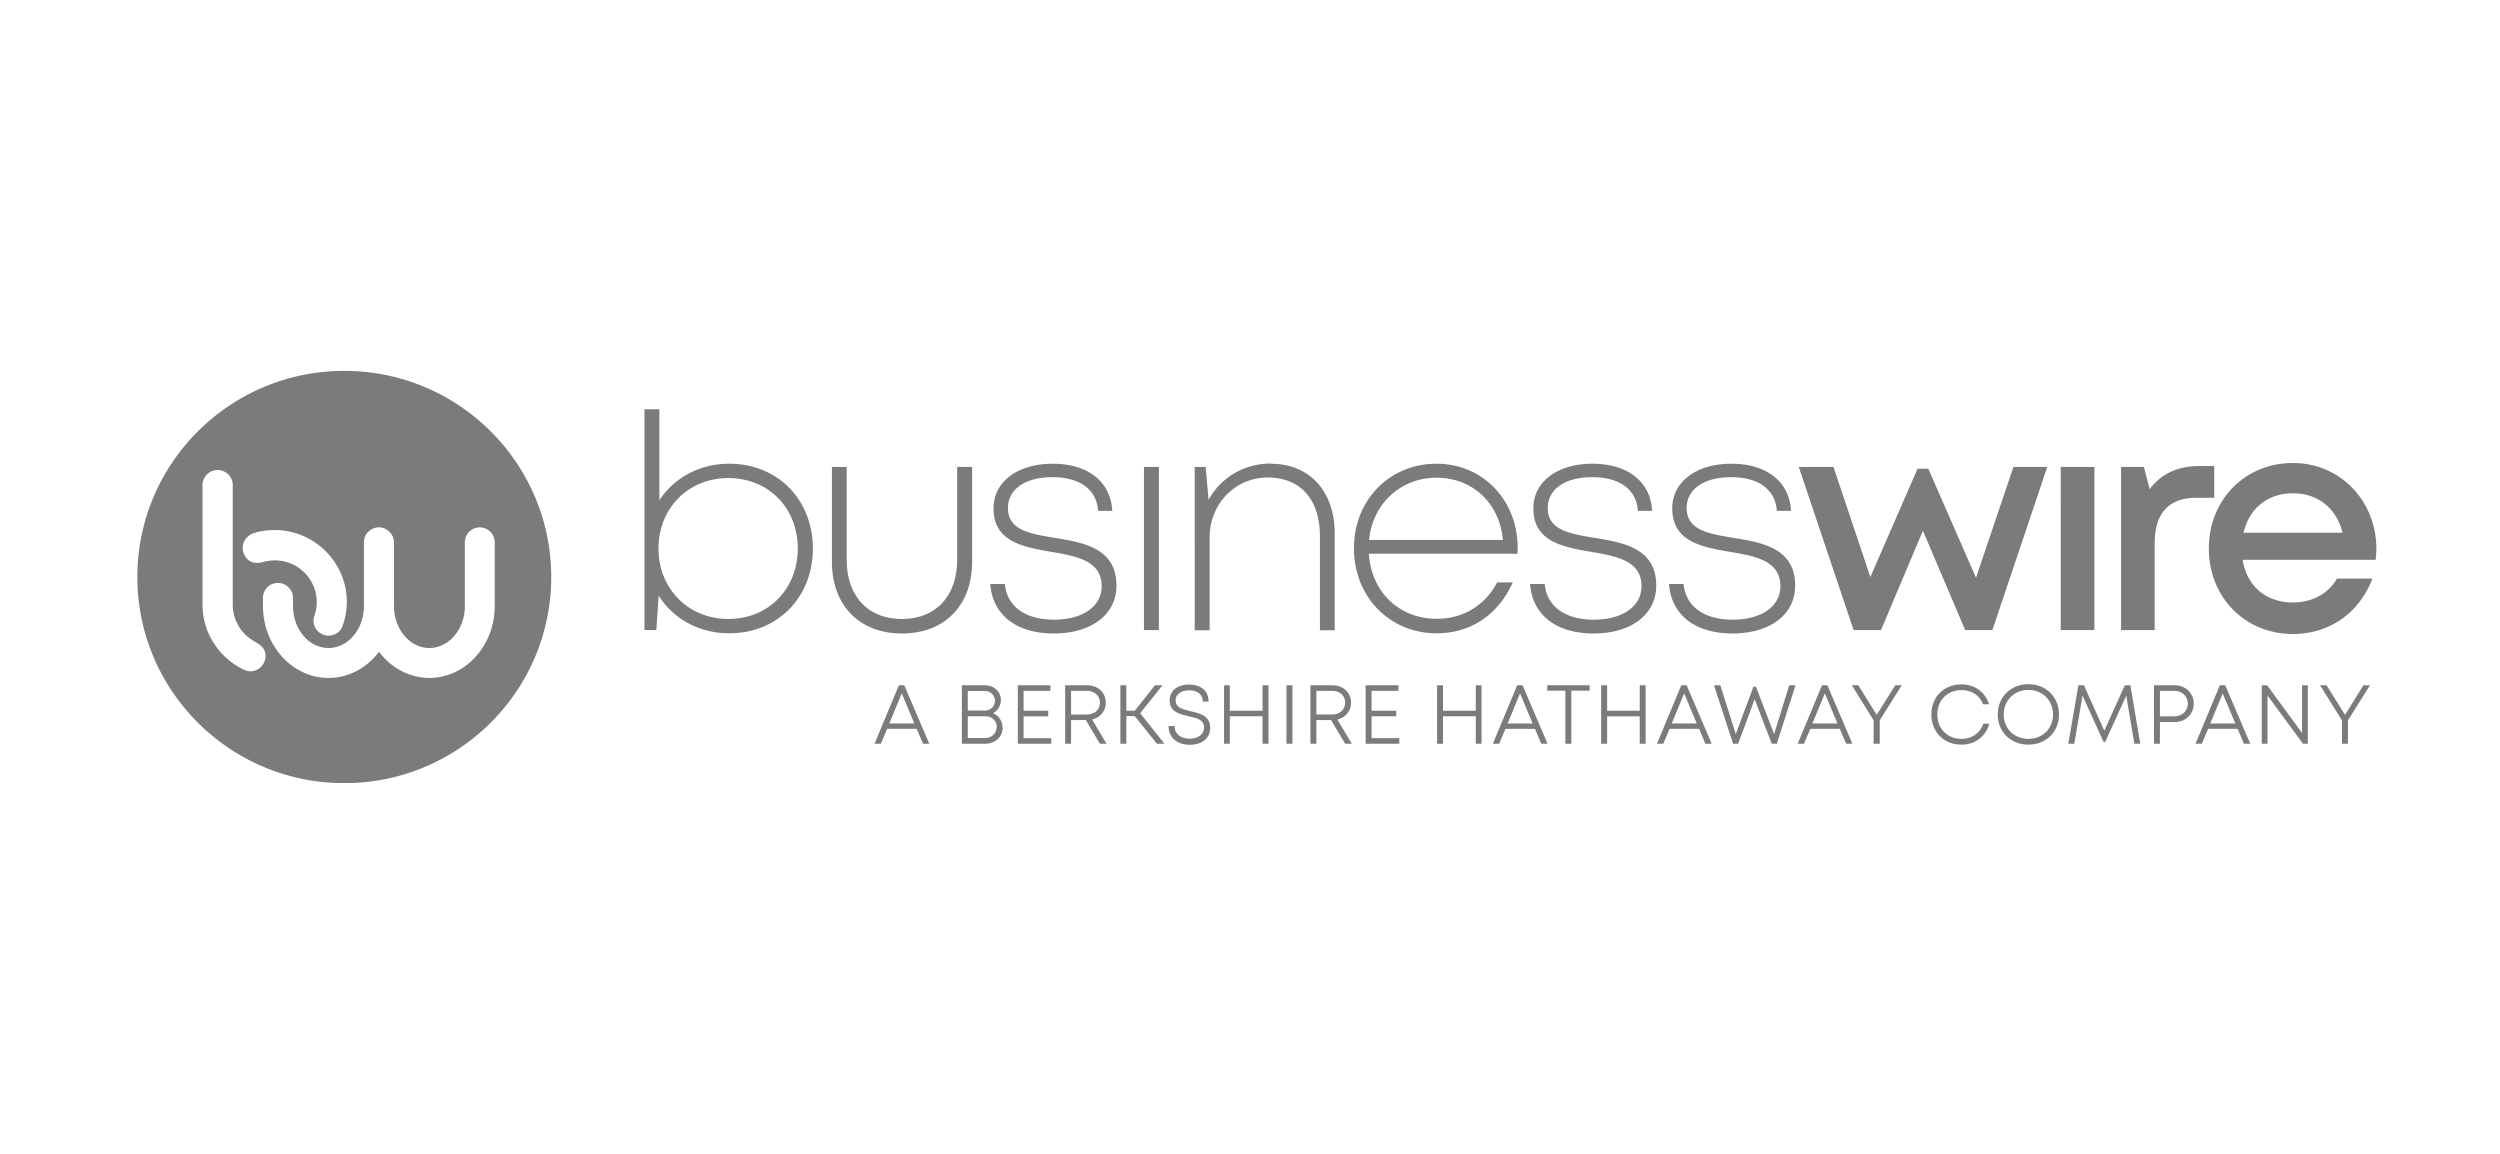 <svg width="182" height="84" viewBox="0 0 182 84" fill="none" xmlns="http://www.w3.org/2000/svg"><g clip-path="url(#a)" fill="#7B7B7B"><path d="M31.274 49.353c-1.428 0-2.764-.691-3.681-1.905-.917 1.214-2.253 1.905-3.681 1.905-2.607 0-4.742-2.323-4.768-5.18v-.653c0-.6.484-1.083 1.087-1.083.602 0 1.1.496 1.1 1.083v.6c0 1.684 1.153 3.054 2.58 3.054 1.429 0 2.582-1.37 2.582-3.053v-4.646c0-.6.497-1.083 1.087-1.083s1.1.496 1.1 1.083v4.645c0 1.684 1.153 3.054 2.58 3.054 1.429 0 2.582-1.37 2.582-3.053v-4.646c0-.6.484-1.083 1.087-1.083a1.09 1.09 0 0 1 1.087 1.083v4.645c0 2.884-2.135 5.233-4.768 5.233m-13.035-.483c-.117 0-.248-.026-.38-.078-1.86-.848-3.078-2.701-3.09-4.724v-8.756c0-.6.497-1.096 1.1-1.096.602 0 1.1.496 1.1 1.096v8.717a3.05 3.05 0 0 0 1.559 2.65c.039.025.091.051.144.09.485.275.681.562.681.992a1.11 1.11 0 0 1-1.114 1.11m.027-9.97c.615-.247 1.166-.312 1.755-.312 2.895 0 5.253 2.349 5.253 5.232 0 .614-.118 1.24-.34 1.84a1.1 1.1 0 0 1-1.769.287 1.07 1.07 0 0 1-.314-.77c0-.156.039-.287.091-.43 0 0 .053-.196.066-.235.052-.222.078-.457.078-.679a3.05 3.05 0 0 0-3.052-3.04q-.334 0-.668.078c-.065 0-.13.026-.21.052-.772.196-1.192-.156-1.375-.613a1.09 1.09 0 0 1 .51-1.396M25.066 27C16.746 27 10 33.72 10 42.007s6.746 15.006 15.065 15.006 15.064-6.72 15.064-15.006S33.383 27 25.065 27m33.011 12.932c0-2.963-2.135-5.129-5.056-5.129s-5.083 2.206-5.083 5.129 2.174 5.128 5.083 5.128c2.908 0 5.056-2.166 5.056-5.128m-4.991-6.173c3.563 0 6.091 2.65 6.091 6.173s-2.528 6.172-6.091 6.172c-2.214 0-4.074-1.07-5.135-2.74l-.17 2.505h-.865V29.793h1.087v6.629c1.075-1.632 2.908-2.663 5.083-2.663m12.589 12.358c-3.118 0-5.11-2.049-5.11-5.233v-6.89h1.075v6.734c0 2.675 1.546 4.332 4.022 4.332s4.021-1.67 4.021-4.332v-6.734h1.088v6.89c0 3.171-1.978 5.233-5.11 5.233zm11.03 0c-2.725 0-4.454-1.37-4.611-3.601h1.06c.158 1.657 1.52 2.596 3.577 2.596s3.471-.94 3.471-2.44c0-1.84-1.794-2.18-3.641-2.492-2.057-.353-4.231-.731-4.231-3.171 0-1.931 1.742-3.25 4.31-3.25s4.23 1.319 4.335 3.432H79.94c-.104-1.552-1.323-2.453-3.327-2.453s-3.236.9-3.236 2.245c0 1.618 1.612 1.879 3.446 2.179 2.083.34 4.454.757 4.454 3.47 0 2.102-1.821 3.485-4.572 3.485m7.662-12.123H83.28V45.87h1.087zm8.148-.234c2.856 0 4.65 2.048 4.65 5.063v7.059h-1.074v-6.825c0-2.7-1.414-4.293-3.811-4.293s-4.219 1.97-4.219 4.345v6.773h-1.087V33.994h.8l.209 2.401c.864-1.592 2.554-2.649 4.532-2.649zm7.14 5.545h9.759c-.262-2.727-2.253-4.528-4.834-4.528s-4.65 1.866-4.912 4.528m10.807 1.005h-10.82c.17 2.78 2.2 4.737 4.938 4.737 1.952 0 3.524-.992 4.402-2.649h1.139c-1.087 2.375-3.065 3.706-5.554 3.706-3.419 0-6.013-2.662-6.013-6.185 0-3.524 2.594-6.16 6.013-6.16s5.908 2.702 5.908 6.134c0 .13 0 .287-.026.417m5.541 5.807c-2.725 0-4.454-1.37-4.611-3.601h1.061c.157 1.657 1.52 2.596 3.576 2.596s3.472-.94 3.472-2.44c0-1.84-1.795-2.18-3.642-2.492-2.057-.353-4.231-.731-4.231-3.171 0-1.931 1.742-3.25 4.31-3.25s4.231 1.319 4.336 3.432h-1.035c-.105-1.552-1.323-2.453-3.328-2.453s-3.235.9-3.235 2.245c0 1.618 1.611 1.879 3.445 2.179 2.083.34 4.454.757 4.454 3.47 0 2.102-1.821 3.485-4.572 3.485m10.113 0c-2.725 0-4.454-1.37-4.611-3.601h1.061c.157 1.657 1.52 2.596 3.576 2.596s3.472-.94 3.472-2.44c0-1.84-1.795-2.18-3.642-2.492-2.057-.353-4.231-.731-4.231-3.171 0-1.931 1.742-3.25 4.309-3.25s4.232 1.319 4.337 3.432h-1.035c-.105-1.552-1.323-2.453-3.328-2.453s-3.235.9-3.235 2.245c0 1.618 1.611 1.879 3.445 2.179 2.083.34 4.454.757 4.454 3.47 0 2.102-1.821 3.485-4.572 3.485m22.924-12.123-3.995 11.875h-1.978l-3.078-7.23-3.053 7.23h-1.991l-3.995-11.875h2.528l2.685 8.013 3.433-7.882h.786l3.471 7.934 2.725-8.065zm3.433 0h-2.45V45.87h2.45zm8.724-.064v2.309H159.9c-2.03 0-3.039 1.148-3.039 3.301v6.33h-2.449V33.993h1.663l.419 1.618c.852-1.122 2.018-1.683 3.655-1.683h1.061zm5.725 1.983c-1.847 0-3.183 1.109-3.59 2.87h7.205c-.445-1.8-1.807-2.87-3.615-2.87M173 39.958c0 .274-.026.535-.052.796h-9.681c.301 1.918 1.703 3.105 3.655 3.105 1.428 0 2.58-.652 3.209-1.735h2.581c-.956 2.505-3.131 4.032-5.79 4.032-3.485 0-6.118-2.675-6.118-6.224s2.633-6.225 6.118-6.225c3.484 0 6.078 2.793 6.078 6.25M64.744 52.668h1.82l-.916-2.193zm1.99.391h-2.148l-.458 1.083h-.459l1.769-4.254h.393l1.82 4.254h-.458zm5.83-.13c0-.444-.353-.783-.825-.783h-1.284v1.579h1.27c.473 0 .826-.34.826-.796m-2.096-2.623v1.422h1.258c.406 0 .72-.326.72-.718a.717.717 0 0 0-.733-.704zm2.542 2.675c0 .652-.537 1.161-1.284 1.161h-1.69v-4.254h1.664c.694 0 1.179.47 1.179 1.07 0 .405-.236.796-.577.966.42.156.695.574.695 1.057m3.55.757v.404h-2.437v-4.254h2.371v.405h-1.952v1.448h1.795v.405h-1.795v1.592zm1.44-1.723h1.153c.563 0 .943-.365.943-.861s-.38-.861-.943-.861h-1.153zm1.088.405h-1.088v1.722h-.432v-4.254h1.598c.786 0 1.362.535 1.362 1.266 0 .613-.406 1.083-.995 1.227l1.048 1.761h-.485l-1.02-1.722zm3.55-.287h-.616v2.01h-.432v-4.255h.432v1.853h.616l1.467-1.853h.55l-1.624 2.036 1.768 2.218h-.55zm2.463.717h.432c0 .575.459.927 1.114.927.589 0 1.034-.326 1.034-.822 0-.561-.537-.679-1.113-.81-.668-.156-1.389-.326-1.389-1.148 0-.717.564-1.161 1.428-1.161.865 0 1.402.483 1.402 1.24h-.42c0-.522-.405-.822-.982-.822-.576 0-.995.287-.995.743 0 .522.524.64 1.1.783.668.157 1.415.326 1.415 1.2 0 .784-.629 1.24-1.48 1.24-.93 0-1.546-.521-1.546-1.344m7.27-2.988v4.254h-.432v-1.996h-2.384v1.996h-.42v-4.254h.42v1.853h2.384v-1.853zm1.742 0h-.432v4.254h.432zm1.743 2.127h1.152c.563 0 .943-.365.943-.861s-.38-.861-.943-.861h-1.153zm1.087.405h-1.088v1.722h-.432v-4.254h1.598c.786 0 1.362.535 1.362 1.266 0 .613-.406 1.083-.995 1.227l1.048 1.761h-.485l-1.022-1.722zm4.952 1.318v.404h-2.45v-4.254h2.384v.405h-1.952v1.448h1.795v.405h-1.795v1.592zm5.986-3.85v4.254h-.419v-1.996h-2.385v1.996h-.432v-4.254h.432v1.853h2.385v-1.853zm1.899 2.78h1.821l-.917-2.193zm1.992.391h-2.149l-.458 1.083h-.459l1.769-4.254h.393l1.82 4.254h-.458zm3.982-2.779h-1.336v3.862h-.433V50.28h-1.323v-.392h3.092zm4.074-.392v4.254h-.432v-1.996h-2.371v1.996h-.433v-4.254h.433v1.853h2.371v-1.853zm1.9 2.78h1.82l-.916-2.193zm1.991.391h-2.149l-.458 1.083h-.459l1.769-4.254h.393l1.821 4.254h-.459zm7.021-3.171-1.362 4.254h-.367l-1.245-3.236-1.205 3.236h-.367l-1.388-4.254h.458l1.127 3.55 1.284-3.445h.183l1.323 3.445 1.1-3.55zm1.231 2.78h1.821l-.917-2.193zm1.991.391h-2.148l-.458 1.083h-.459l1.769-4.254h.393l1.82 4.254h-.458zm2.909-.613v1.696h-.445v-1.696l-1.586-2.558h.472l1.336 2.153 1.349-2.153h.472zm3.759-.431c0-1.279.917-2.192 2.188-2.192.97 0 1.742.561 2.004 1.449h-.432c-.249-.653-.825-1.031-1.572-1.031-1.022 0-1.755.743-1.755 1.774s.733 1.775 1.755 1.775c.76 0 1.349-.418 1.598-1.11h.433c-.262.94-1.035 1.528-2.031 1.528-1.271 0-2.188-.914-2.188-2.193m8.856 0c0-1.018-.76-1.788-1.795-1.788s-1.795.77-1.795 1.788.76 1.775 1.795 1.775 1.795-.757 1.795-1.775m-4.022 0c0-1.253.93-2.205 2.227-2.205s2.227.94 2.227 2.205-.93 2.192-2.227 2.192-2.227-.94-2.227-2.192m9.943 2.127-.59-3.497-1.532 3.367h-.118l-1.533-3.367-.602 3.497h-.433l.734-4.254h.406l1.48 3.302 1.494-3.302h.406l.72 4.254zm3.89-2.922c0-.523-.419-.927-.982-.927h-1.048v1.853h1.048c.563 0 .982-.392.982-.927m.433 0c0 .77-.59 1.343-1.389 1.343h-1.074v1.58h-.432v-4.255h1.506c.786 0 1.389.574 1.389 1.331m1.205 1.45h1.821l-.917-2.193zm1.991.391h-2.148l-.459 1.083h-.458l1.768-4.254h.393l1.821 4.254h-.458zm5.109-3.171v4.254h-.354l-2.58-3.51v3.51h-.419v-4.254h.393l2.541 3.471v-3.47zm2.921 2.558v1.696h-.432v-1.696l-1.598-2.558h.471l1.35 2.153 1.336-2.153h.472z"/></g><defs><clipPath id="a"><path fill="#fff" d="M10 27h163v30H10z"/></clipPath></defs></svg>